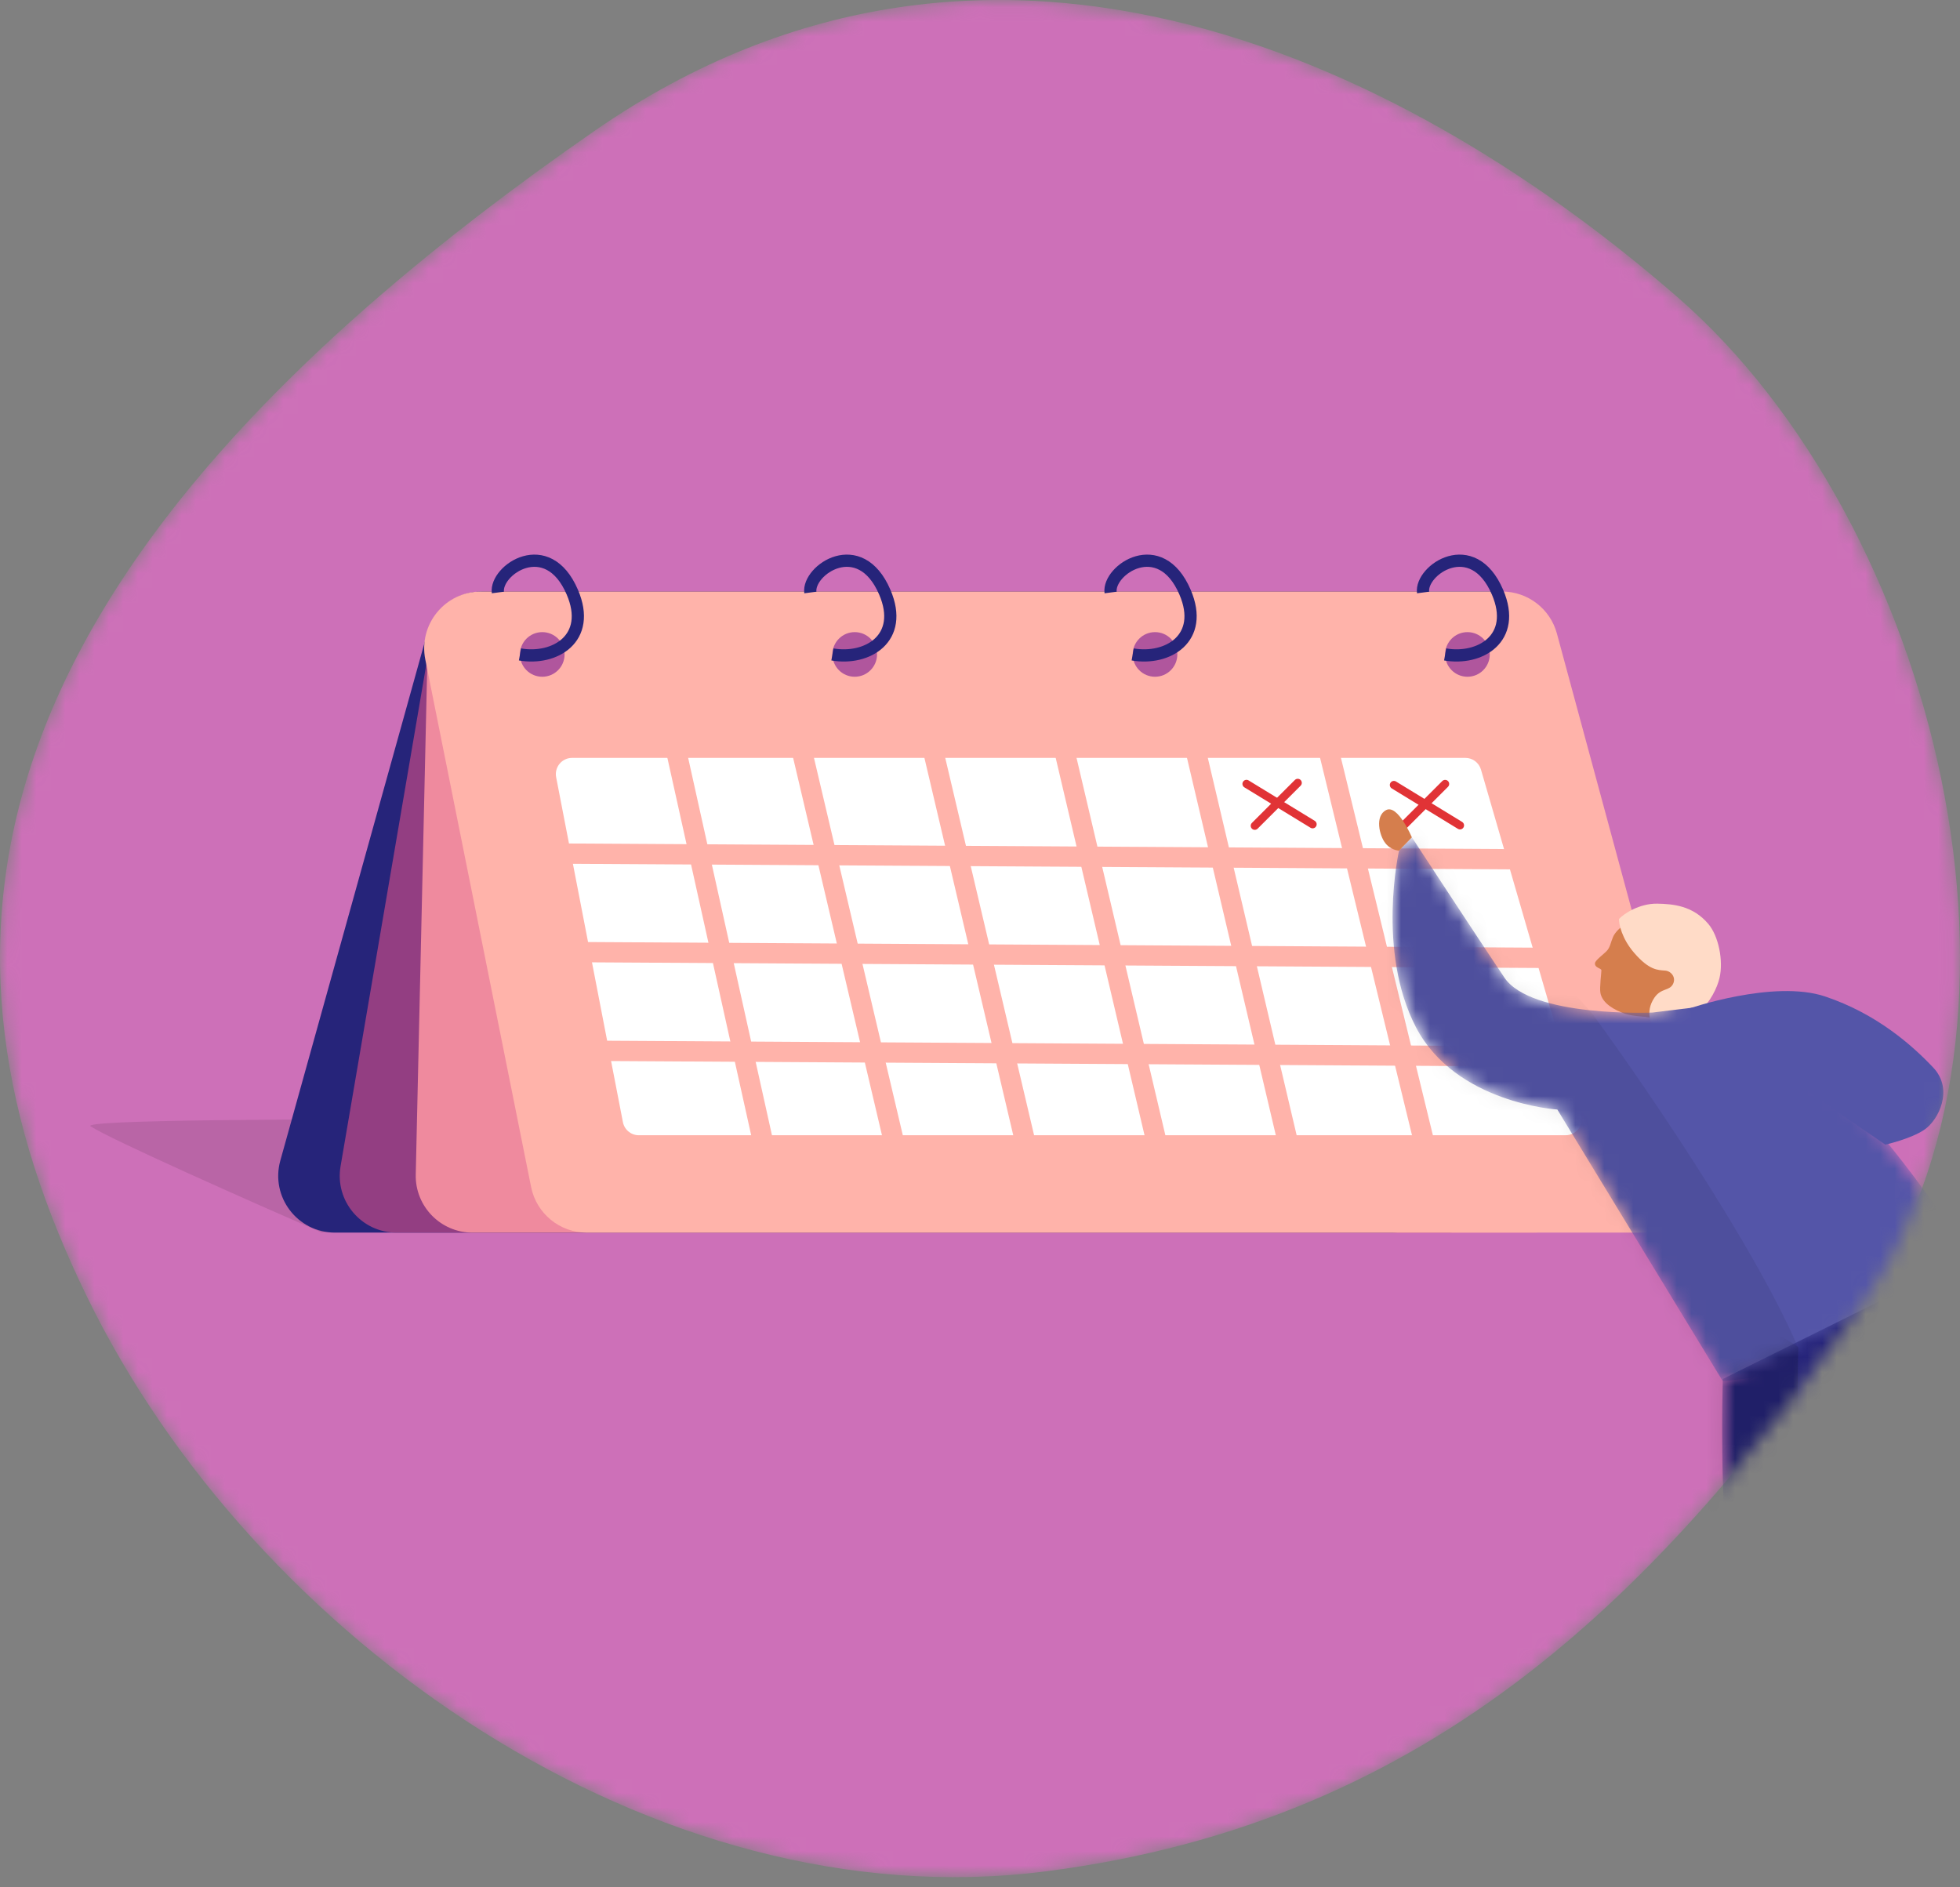 <svg width="135" height="130" viewBox="0 0 135 130" fill="none" xmlns="http://www.w3.org/2000/svg">
<rect x="0" y="0" width="135" height="130" fill="#808080" stroke="none"/>
<mask id="mask0_3286_69846" style="mask-type:alpha" maskUnits="userSpaceOnUse" x="0" y="0" width="135" height="130">
<path d="M40.966 9.004C68.729 -10.21 97.779 4.999 115.572 20.493C133.365 35.988 141.952 70.409 128.213 89.909C114.427 109.408 98.924 125.474 71.972 128.907C45.021 132.34 17.449 112.84 6 89.337C-5.496 65.785 -3.779 39.993 40.966 9.004Z" fill="#B2B0AE"/>
</mask>
<g mask="url(#mask0_3286_69846)">
<path d="M40.966 9.004C68.729 -10.21 97.779 4.999 115.572 20.493C133.365 35.988 141.952 70.409 128.213 89.909C114.427 109.408 98.924 125.474 71.972 128.907C45.021 132.34 17.449 112.84 6 89.337C-5.496 65.785 -3.779 39.993 40.966 9.004Z" fill="#CD70B8"/>
<path d="M6.241 77.582C7.558 78.46 17.399 82.826 22.155 84.899L92.216 77.582C63.009 77.216 4.924 76.704 6.241 77.582Z" fill="black" fill-opacity="0.1"/>
<path d="M106.866 45.411C107.34 42.994 105.489 40.745 103.026 40.745H33.195C31.439 40.745 29.897 41.916 29.426 43.608L19.308 79.942C18.613 82.436 20.489 84.904 23.077 84.904H95.897C97.768 84.904 99.377 83.581 99.737 81.745L106.866 45.411Z" fill="#26247A"/>
<path d="M101.304 44.411C101.174 42.35 99.464 40.745 97.399 40.745H33.523C31.616 40.745 29.987 42.12 29.666 43.999L23.457 80.332C23.049 82.722 24.89 84.904 27.314 84.904H99.699C101.957 84.904 103.747 82.998 103.604 80.745L101.304 44.411Z" fill="#933E82"/>
<path d="M107.176 44.451C107.045 42.374 105.31 40.763 103.229 40.786L33.307 41.543C31.197 41.566 29.485 43.258 29.438 45.367L28.636 80.903C28.586 83.098 30.352 84.904 32.547 84.904H105.568C107.826 84.904 109.616 82.998 109.473 80.745L107.176 44.451Z" fill="#EF8A9E"/>
<path d="M29.294 45.428C28.809 43.006 30.661 40.745 33.131 40.745H103.458C105.225 40.745 106.773 41.93 107.235 43.636L117.067 79.969C117.74 82.457 115.867 84.904 113.29 84.904H40.417C38.553 84.904 36.947 83.589 36.581 81.761L29.294 45.428Z" fill="#FFB3AA"/>
<path d="M42.904 77.291L38.306 53.535C38.173 52.845 38.701 52.204 39.404 52.204H100.932C101.43 52.204 101.867 52.533 102.006 53.011L108.903 76.767C109.111 77.482 108.574 78.197 107.83 78.197H44.002C43.466 78.197 43.006 77.817 42.904 77.291Z" fill="white"/>
<circle cx="37.35" cy="45.078" r="1.537" fill="#B0569D"/>
<circle cx="58.871" cy="45.078" r="1.537" fill="#B0569D"/>
<circle cx="79.555" cy="45.078" r="1.537" fill="#B0569D"/>
<circle cx="101.074" cy="45.078" r="1.537" fill="#B0569D"/>
<path d="M35.814 45.078C38.19 45.497 40.793 43.989 39.42 40.789C37.704 36.789 34.092 39.262 34.293 40.811" stroke="#26247A" stroke-width="0.842"/>
<path d="M57.335 45.078C59.711 45.497 62.315 43.989 60.942 40.789C59.225 36.789 55.614 39.262 55.815 40.811" stroke="#26247A" stroke-width="0.842"/>
<path d="M78.017 45.078C80.393 45.497 82.996 43.989 81.623 40.789C79.907 36.789 76.295 39.262 76.496 40.811" stroke="#26247A" stroke-width="0.842"/>
<path d="M99.538 45.078C101.914 45.497 104.518 43.989 103.145 40.789C101.428 36.789 97.817 39.262 98.018 40.811" stroke="#26247A" stroke-width="0.842"/>
<path d="M46.435 51.087L52.961 80.475" stroke="#FFB3AA" stroke-width="1.397"/>
<path d="M35.815 58.779L105.127 59.192" stroke="#FFB3AA" stroke-width="1.397"/>
<path d="M38.889 65.577L108.202 65.99" stroke="#FFB3AA" stroke-width="1.397"/>
<path d="M40.287 72.376L109.6 72.79" stroke="#FFB3AA" stroke-width="1.397"/>
<path d="M55.221 51.669L61.891 80.004" stroke="#FFB3AA" stroke-width="1.397"/>
<path d="M64.152 51.198L70.823 79.534" stroke="#FFB3AA" stroke-width="1.397"/>
<path d="M73.084 50.728L79.754 79.064" stroke="#FFB3AA" stroke-width="1.397"/>
<path d="M82.016 50.257L88.686 78.593" stroke="#FFB3AA" stroke-width="1.397"/>
<path d="M90.918 49.229L98.281 79.455" stroke="#FFB3AA" stroke-width="1.397"/>
<line x1="96.007" y1="54.069" x2="100.561" y2="56.852" stroke="#E13336" stroke-width="0.559" stroke-linecap="round"/>
<line x1="99.537" y1="53.998" x2="96.579" y2="56.956" stroke="#E13336" stroke-width="0.559" stroke-linecap="round"/>
<line x1="85.855" y1="53.994" x2="90.409" y2="56.777" stroke="#E13336" stroke-width="0.559" stroke-linecap="round"/>
<line x1="89.385" y1="53.923" x2="86.426" y2="56.881" stroke="#E13336" stroke-width="0.559" stroke-linecap="round"/>
<path d="M137.294 114.247C137.401 114.356 145.009 121.778 145.009 121.778C145.009 121.778 143.847 124.383 143.936 125.387C144.025 126.39 144.944 126.345 146.084 125.231C147.224 124.116 150.009 121.393 149.801 120.34C149.593 119.288 141.649 112.075 141.649 112.075L137.294 114.247Z" fill="#D57E4D"/>
<path d="M116.871 66.96C116.666 68.858 115.18 70.253 113.552 70.076C111.924 69.9 110.771 68.22 110.976 66.323C111.181 64.426 111.527 63.068 114.295 63.207C115.923 63.383 117.076 65.063 116.871 66.96Z" fill="#D57E4D"/>
<path d="M111.099 64.545C111.296 64.086 111.998 63.398 113.139 63.297C113.349 63.387 113.428 63.848 113.525 64.416C113.646 65.125 114.762 66.125 115.139 66.912C115.441 67.542 114.374 69.431 114.304 70.083C113.695 70.074 112.458 70.019 111.912 69.824C111.23 69.58 110.365 69.132 110.232 68.389C110.166 68.019 110.304 66.983 110.301 66.834C110.298 66.684 109.823 66.675 109.859 66.341C109.881 66.136 110.457 65.731 110.681 65.487C110.905 65.243 110.939 64.918 111.099 64.545Z" fill="#D57E4D"/>
<path d="M114.148 62.245C112.938 62.223 111.838 62.933 111.513 63.301C111.508 63.668 111.708 64.646 112.546 65.621C113.594 66.841 114.189 66.817 114.692 66.855C115.108 66.886 115.474 67.337 115.222 67.8C114.97 68.264 114.41 68.05 113.953 68.718C113.272 69.713 113.723 70.701 114.165 71.107C114.601 71.508 115.319 71.562 115.421 71.519C115.465 71.184 115.372 71.168 115.476 70.821C115.607 70.387 116.612 70.066 117.023 69.71C117.804 69.033 118.281 68.027 118.436 67.363C118.712 66.183 118.379 64.484 117.665 63.64C116.596 62.377 115.236 62.266 114.148 62.245Z" fill="#FFDBC7"/>
<mask id="mask1_3286_69846" style="mask-type:alpha" maskUnits="userSpaceOnUse" x="95" y="57" width="42" height="39">
<path d="M107.266 76.426L118.659 95.136C118.659 95.136 124.531 94.695 128.216 92.848C131.902 91.001 136.234 87.795 136.234 87.795C134.85 84.658 122.39 67.081 116.163 68.768L113.823 69.744C113.823 69.744 105.479 70.105 103.617 67.334C101.754 64.562 97.248 57.676 97.248 57.676L96.361 58.591C96.361 58.591 94.799 65.516 97.528 70.758C100.258 76 107.266 76.426 107.266 76.426Z" fill="#144181"/>
</mask>
<g mask="url(#mask1_3286_69846)">
<path d="M107.266 76.426L118.659 95.136C118.659 95.136 124.531 94.695 128.216 92.848C131.902 91.001 136.234 87.795 136.234 87.795C134.85 84.658 123.087 67.687 116.86 69.374L113.823 69.744C113.823 69.744 105.479 70.105 103.617 67.334C101.754 64.562 97.248 57.676 97.248 57.676L96.361 58.591C96.361 58.591 94.799 65.516 97.528 70.758C100.258 76 107.266 76.426 107.266 76.426Z" fill="#5455A8"/>
<path d="M124.545 94.608C122.276 87.94 113.694 75.317 109.687 69.839L92.707 50.664L91.933 67.425L96.578 82.615L127.532 116.752L144.155 102.67L144.064 95.049C145.348 93.041 146.882 90.402 142.748 95.901C137.58 102.775 131.414 106.075 129.79 105.811C128.167 105.548 127.38 102.943 124.545 94.608Z" fill="black" fill-opacity="0.07"/>
</g>
<mask id="mask2_3286_69846" style="mask-type:alpha" maskUnits="userSpaceOnUse" x="118" y="86" width="29" height="44">
<path d="M124.647 115.273C124.677 115.422 127.036 125.786 127.036 125.786C127.036 125.786 124.646 127.343 124.175 128.234C123.705 129.125 124.501 129.586 126.064 129.269C127.627 128.952 131.443 128.178 131.84 127.181C132.237 126.184 129.484 115.814 129.484 115.814L124.647 115.273Z" fill="#37BEA3"/>
<path d="M119.748 112C118.59 108.428 118.542 99.168 118.662 94.984L134.954 86.899C139.419 89.433 139.54 99.691 139.66 102.949C139.757 105.556 144.206 113.207 146.418 116.707L144.608 121.654L141.229 119.603C139.017 117.913 134.326 114.027 133.264 112C131.937 109.466 130.368 101.26 129.765 100.656C129.161 100.053 129.282 99.329 129.161 105.363C129.065 110.19 130.77 120.81 132.178 125.637L126.868 125.878C124.978 122.74 120.907 115.572 119.748 112Z" fill="#00382E"/>
</mask>
<g mask="url(#mask2_3286_69846)">
<path d="M124.647 115.273C124.677 115.422 127.036 125.786 127.036 125.786C127.036 125.786 124.646 127.343 124.175 128.234C123.705 129.125 124.501 129.586 126.064 129.269C127.627 128.952 131.443 128.178 131.84 127.181C132.237 126.184 129.484 115.814 129.484 115.814L124.647 115.273Z" fill="#D57E4D"/>
<path d="M119.748 112C118.59 108.428 118.542 99.168 118.662 94.984L134.954 86.899C139.419 89.433 139.54 99.691 139.66 102.949C139.757 105.556 144.206 113.207 146.418 116.707L144.608 121.654L141.229 119.603C139.017 117.913 134.326 114.027 133.264 112C131.937 109.466 130.368 101.26 129.765 100.656C129.161 100.053 129.282 99.329 129.161 105.363C129.065 110.19 130.77 120.81 132.178 125.637L126.868 125.878C124.978 122.74 120.907 115.572 119.748 112Z" fill="#26247A"/>
<path d="M126.636 118.248C124.03 112.262 123.7 98.779 123.861 92.785C106.966 81.441 120.723 132.126 125.188 129.954C129.653 127.782 129.895 125.73 126.636 118.248Z" fill="black" fill-opacity="0.15"/>
</g>
<path d="M116.256 69.496C116.256 69.496 122.153 67.444 125.711 68.638C129.268 69.831 131.713 72.007 133.155 73.534C134.598 75.062 133.498 77.166 132.555 77.809C131.612 78.452 129.856 78.844 129.856 78.844L116.256 69.496Z" fill="#5455A8"/>
<path d="M114.359 67.456C114.344 67.998 113.461 68.195 113.184 67.968C113.031 67.843 112.834 67.61 112.899 67.445C113.22 66.624 114.375 66.81 114.359 67.456Z" fill="#D57E4D"/>
<path d="M97.247 57.68C97.247 57.68 96.28 55.388 95.478 55.797C94.677 56.205 95.012 57.563 95.415 58.071C95.528 58.218 95.67 58.341 95.833 58.431C95.995 58.521 96.175 58.577 96.36 58.595L97.247 57.68Z" fill="#D57E4D"/>
</g>
</svg>
